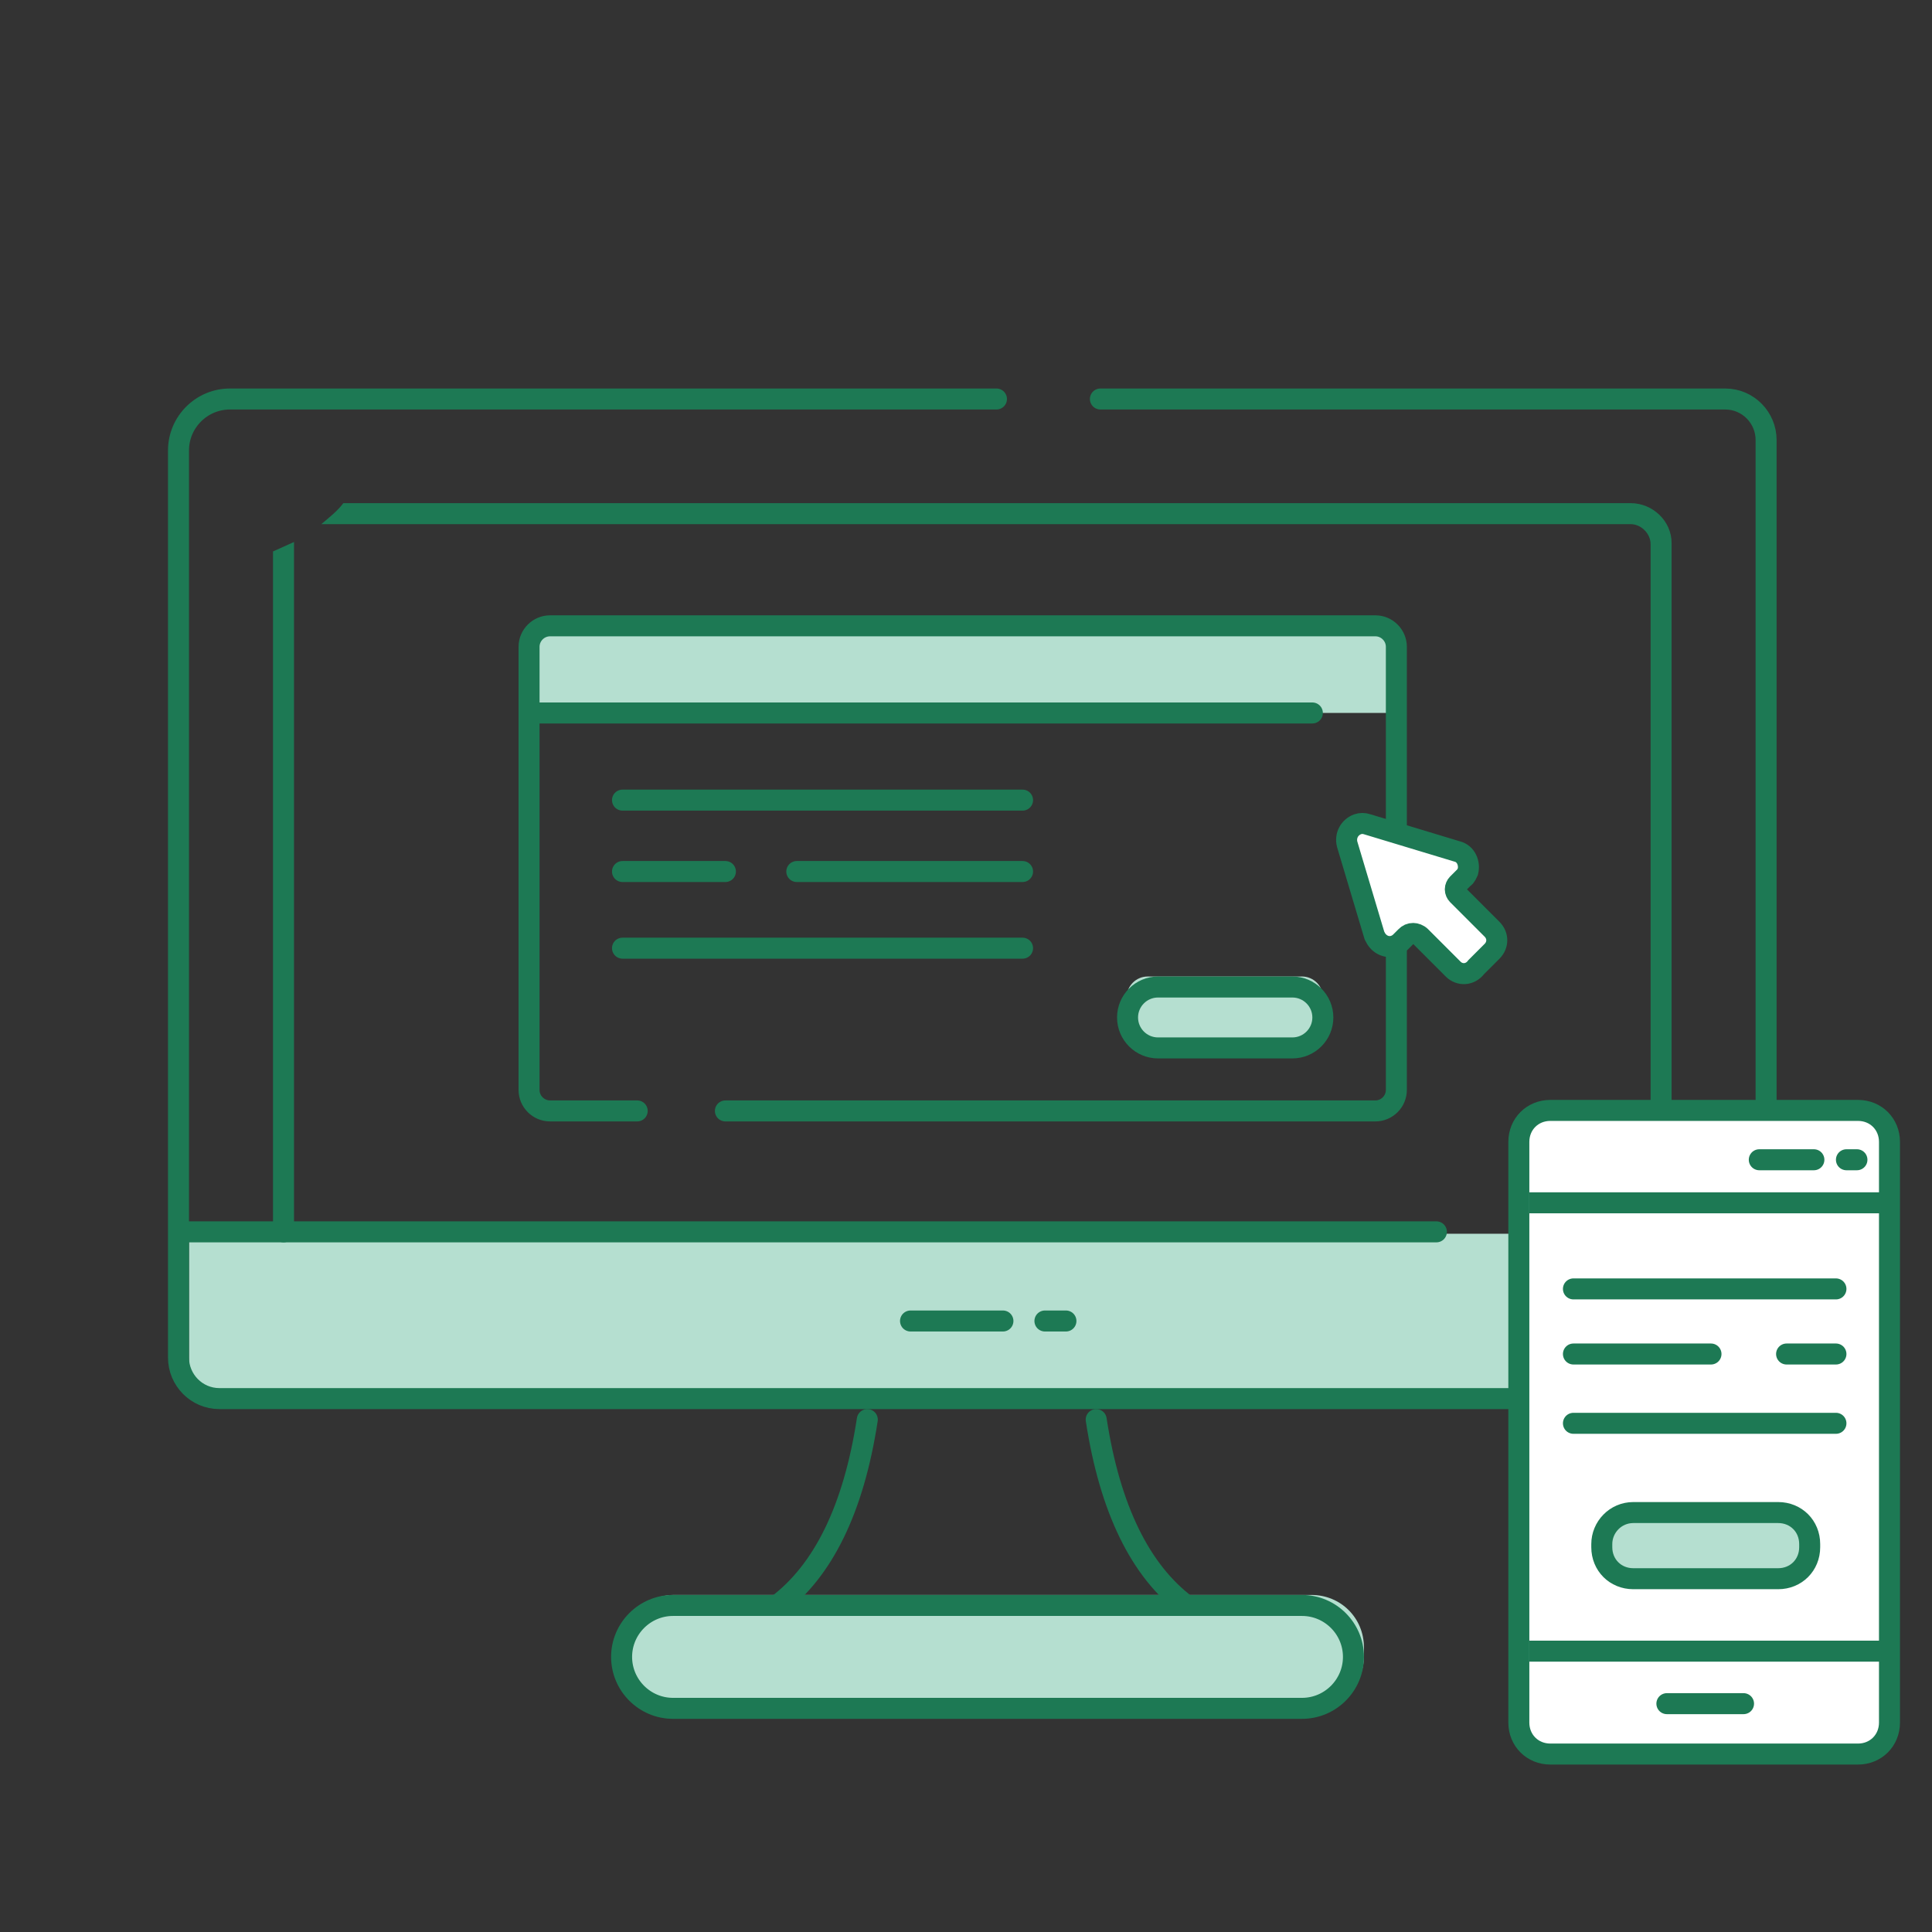 <?xml version="1.0" encoding="utf-8"?>
<!-- Generator: Adobe Illustrator 23.0.3, SVG Export Plug-In . SVG Version: 6.00 Build 0)  -->
<svg version="1.1" id="Слой_1" xmlns="http://www.w3.org/2000/svg" xmlns:xlink="http://www.w3.org/1999/xlink" x="0px" y="0px"
	 viewBox="0 0 184 184" style="enable-background:new 0 0 184 184;" xml:space="preserve">
<rect x="0" y="0" width="184" height="184" fill="#333333" stroke="none"/>
<style type="text/css">
	.st0{fill-rule:evenodd;clip-rule:evenodd;fill:#B5DFD0;}
	.st1{fill:none;stroke:#1D7954;stroke-width:2;}
	.st2{fill:none;stroke:#1D7954;stroke-width:2;stroke-linecap:round;}
	.st3{fill:#1D7954;}
	.st4{fill-rule:evenodd;clip-rule:evenodd;fill:#FFFFFF;stroke:#1D7954;stroke-width:2;}
	.st5{fill-rule:evenodd;clip-rule:evenodd;fill:#FFFFFF;stroke:#1D7954;stroke-width:2;stroke-linecap:round;}
	.st6{fill-rule:evenodd;clip-rule:evenodd;fill:#B5DFD0;stroke:#1D7954;stroke-width:2;}
	.st7{enable-background:new    ;}
</style>
<title>184 icon / шаг 1</title>
<desc>Created with Sketch.</desc>
<g>
	<g id="Group-6" transform="translate(17, 38)">
		<path id="Rectangle-Copy-2" class="st0" d="M47.2,113.9h60.7c2.8,0,5,2.2,5,5v0.8c0,2.8-2.2,5-5,5H47.2c-2.8,0-5-2.2-5-5v-0.8
			C42.2,116.1,44.5,113.9,47.2,113.9z"/>
		<path class="st0" d="M35.4,21.1h78.5c1.1,0,2,0.9,2,2v6.8H35.4c-1.1,0-2-0.9-2-2v-4.8C33.4,22,34.3,21.1,35.4,21.1z"/>
		<path id="Rectangle" class="st0" d="M1,79.5h148.3v12.7c0,1.7-1.3,3-3,3H4c-1.7,0-3-1.3-3-3V79.5z"/>
		<path class="st0" d="M92.3,55H107c1.1,0,2,0.9,2,2v2.9c0,1.1-0.9,2-2,2H92.3c-1.1,0-2-0.9-2-2V57C90.3,55.9,91.2,55,92.3,55z"/>
		<path class="st1" d="M47.1,114.9H107c2.7,0,4.9,2.2,4.9,4.9v0c0,2.7-2.2,4.9-4.9,4.9H47.1c-2.7,0-4.9-2.2-4.9-4.9v0
			C42.2,117.1,44.4,114.9,47.1,114.9z"/>
		<path id="Path-3" class="st2" d="M57,114.9c4.4-3.3,7.3-9.2,8.6-17.7"/>
		<path id="Path-3-Copy" class="st2" d="M96,114.9c-4.4-3.3-7.3-9.2-8.6-17.7"/>
		<g id="Group" transform="translate(0, 9.819)">
			<path id="Combined-Shape" class="st3" d="M9,4.7c0.7-0.3,1.3-0.6,2-0.9c0,0.1,0,0.1,0,0.2v65.5c0,0.5-0.4,1-1,1c-0.5,0-1-0.4-1-1
				V4.7z M15.7,0.1h122.6c2.1,0,3.9,1.7,3.9,3.8v65.5c0,0.5-0.4,1-1,1c-0.5,0-1-0.4-1-1V4c0-1-0.9-1.9-1.9-1.9H13.6
				C14.3,1.5,15.1,0.9,15.7,0.1z"/>
			<path id="Path-4" class="st2" d="M0.5,69.5h119.3"/>
			<g id="Group-4" transform="translate(69.717, 76.59)">
				<path id="Path-6" class="st2" d="M0,1.4h8.8"/>
				<path id="Path-6-Copy-11" class="st2" d="M12.8,1.4h2"/>
			</g>
		</g>
		<g id="Group-2" transform="translate(33.386, 21.602)">
			<path id="Path-6-Copy-4" class="st2" d="M8.9,16.6H47"/>
			<path id="Path-6-Copy-7" class="st2" d="M8.9,30.7H47"/>
			<path id="Path-6-Copy-5" class="st2" d="M8.9,23.4h9.8"/>
			<path id="Path-6-Copy-6" class="st2" d="M25.5,23.4H47"/>
			<path id="Path-7-Copy-2" class="st2" d="M0,8.3h74.6"/>
			<path id="Path" class="st2" d="M10.3,46.2c-2,0-4.8,0-8.3,0c-1.1,0-2-0.9-2-2V2c0-1.1,0.9-2,2-2h78.6c1.1,0,2,0.9,2,2v42.2
				c0,1.1-0.9,2-2,2H18.7"/>
			<path id="Rectangle-Copy" class="st1" d="M59.9,34.4h12.8c1.6,0,2.9,1.3,2.9,2.9l0,0c0,1.6-1.3,2.9-2.9,2.9H59.9
				c-1.6,0-2.9-1.3-2.9-2.9l0,0C57,35.7,58.3,34.4,59.9,34.4z"/>
		</g>
		<path class="st4" d="M121.4,54.3l-3.1-3.1c-0.2-0.2-0.5-0.3-0.7-0.3c-0.3,0-0.5,0.1-0.7,0.3l-0.5,0.5c-0.6,0.6-1.5,0.6-2.1,0
			c-0.2-0.2-0.3-0.4-0.4-0.6l-2.6-8.7c-0.2-0.8,0.2-1.6,1-1.9c0.3-0.1,0.6-0.1,0.9,0l8.6,2.6c0.8,0.2,1.2,1.1,1,1.9
			c-0.1,0.2-0.2,0.5-0.4,0.6l-0.6,0.6c-0.1,0.1-0.2,0.3-0.2,0.5c0,0.2,0.1,0.4,0.2,0.5l3.3,3.3c0.6,0.6,0.6,1.5,0,2.1l-1.5,1.5
			C123,54.9,122,54.9,121.4,54.3C121.4,54.3,121.4,54.3,121.4,54.3z"/>
		<path class="st2" d="M87.8,0c22.3,0,42.1,0,59.5,0c2.2,0,3.9,1.8,3.9,3.9v87.4c0,2.2-1.8,3.9-3.9,3.9H3.9c-2.2,0-3.9-1.8-3.9-3.9
			V4.9C0,2.2,2.2,0,4.9,0c38.9,0,63.2,0,73,0"/>
		<g id="Group-3" transform="translate(127.651, 67.753)">
			<path class="st5" d="M3,0h29.3c1.7,0,3,1.3,3,3v55.3c0,1.7-1.3,3-3,3H3c-1.7,0-3-1.3-3-3V3C0,1.3,1.3,0,3,0z"/>
			<path id="Path-7" class="st1" d="M1,8.8h34.3"/>
			<path id="Path-7-Copy" class="st1" d="M1,51.5h34.3"/>
			<path id="Path-6-Copy" class="st2" d="M22.9,4.7h5.2"/>
			<path id="Path-6-Copy-2" class="st2" d="M31.2,4.7h1"/>
			<path class="st2" d="M5.2,17h25"/>
			<path id="Path-6-Copy-10" class="st2" d="M5.2,29.8h25"/>
			<path id="Path-6-Copy-8" class="st2" d="M5.2,23.2h13.1"/>
			<path class="st0" d="M10.8,38.3h14.8c1.1,0,2,0.9,2,2v2.3c0,1.1-0.9,2-2,2H10.8c-1.1,0-2-0.9-2-2v-2.3
				C8.8,39.2,9.7,38.3,10.8,38.3z"/>
			<path class="st1" d="M10.9,38.3h13.8c1.7,0,3,1.3,3,3v0.3c0,1.7-1.3,3-3,3H10.9c-1.7,0-3-1.3-3-3v-0.3
				C7.9,39.7,9.2,38.3,10.9,38.3z"/>
			<path id="Path-6-Copy-9" class="st2" d="M25.5,23.2h4.7"/>
			<path id="Path-6-Copy-3" class="st2" d="M14.1,56.5h7.3"/>
		</g>
	</g>
	 
</g>
</svg>
